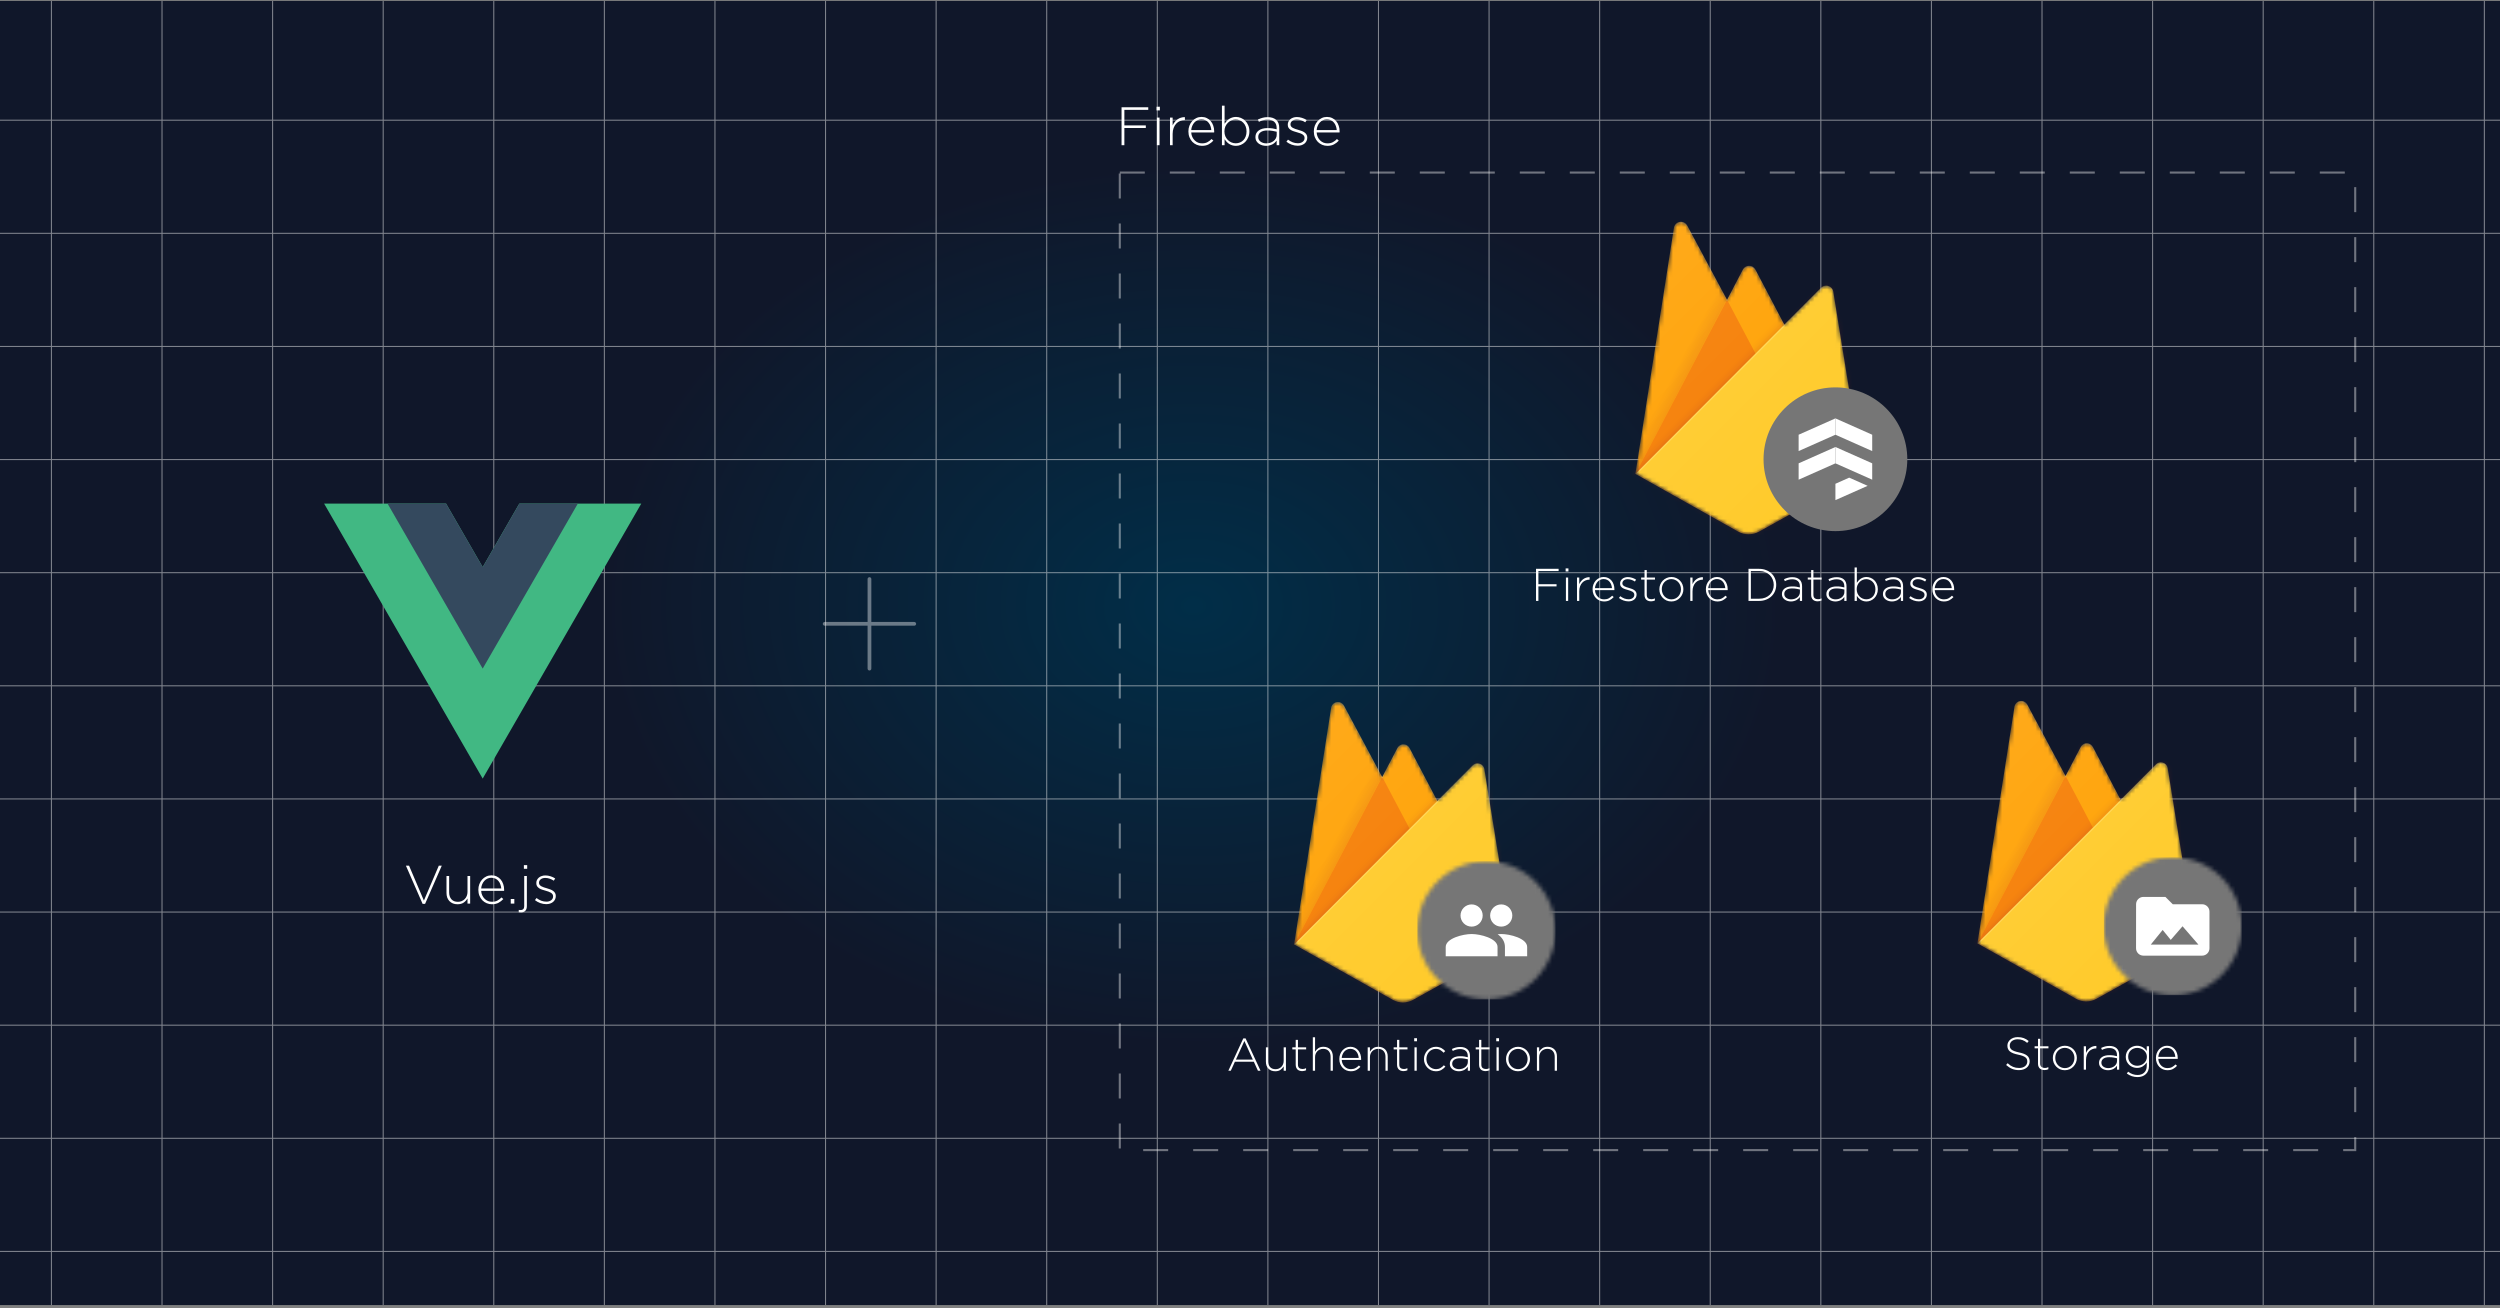<svg width="600" height="314" viewBox="0 0 600 314" fill="none" xmlns="http://www.w3.org/2000/svg">
<rect x="0" y="0" width="600" height="314" fill="#808080" stroke="none"/>
<g clip-path="url(#clip0_303_5657)">
<rect width="600" height="313" transform="translate(0 0.22)" fill="url(#paint0_radial_303_5657)"/>
<g style="mix-blend-mode:soft-light" opacity="0.5">
<path d="M12.342 -51.504V494.496" stroke="#F1F1F1" stroke-width="0.25"/>
<path d="M38.883 -51.504V494.496" stroke="#F1F1F1" stroke-width="0.25"/>
<path d="M65.424 -51.504V494.496" stroke="#F1F1F1" stroke-width="0.25"/>
<path d="M91.965 -51.504V494.496" stroke="#F1F1F1" stroke-width="0.25"/>
<path d="M118.507 -51.504V494.496" stroke="#F1F1F1" stroke-width="0.25"/>
<path d="M145.048 -51.504V494.496" stroke="#F1F1F1" stroke-width="0.25"/>
<path d="M171.589 -51.504V494.496" stroke="#F1F1F1" stroke-width="0.25"/>
<path d="M198.13 -51.504V494.496" stroke="#F1F1F1" stroke-width="0.25"/>
<path d="M224.671 -51.504V494.496" stroke="#F1F1F1" stroke-width="0.25"/>
<path d="M251.212 -51.504V494.496" stroke="#F1F1F1" stroke-width="0.25"/>
<path d="M277.753 -51.504V494.496" stroke="#F1F1F1" stroke-width="0.25"/>
<path d="M304.294 -51.504V494.496" stroke="#F1F1F1" stroke-width="0.25"/>
<path d="M330.835 -51.504V494.496" stroke="#F1F1F1" stroke-width="0.25"/>
<path d="M357.376 -51.504V494.496" stroke="#F1F1F1" stroke-width="0.25"/>
<path d="M383.917 -51.504V494.496" stroke="#F1F1F1" stroke-width="0.25"/>
<path d="M410.458 -51.504V494.496" stroke="#F1F1F1" stroke-width="0.25"/>
<path d="M437 -51.504V494.496" stroke="#F1F1F1" stroke-width="0.25"/>
<path d="M463.541 -51.504V494.496" stroke="#F1F1F1" stroke-width="0.25"/>
<path d="M490.082 -51.504V494.496" stroke="#F1F1F1" stroke-width="0.25"/>
<path d="M516.623 -51.504V494.496" stroke="#F1F1F1" stroke-width="0.25"/>
<path d="M543.164 -51.504V494.496" stroke="#F1F1F1" stroke-width="0.25"/>
<path d="M569.705 -51.504V494.496" stroke="#F1F1F1" stroke-width="0.25"/>
<path d="M596.246 -51.504V494.496" stroke="#F1F1F1" stroke-width="0.25"/>
<path d="M-93.869 28.848H785.131" stroke="#F1F1F1" stroke-width="0.25"/>
<path d="M-93.869 55.997H785.131" stroke="#F1F1F1" stroke-width="0.25"/>
<path d="M-93.869 83.147H785.131" stroke="#F1F1F1" stroke-width="0.25"/>
<path d="M-93.869 110.296H785.131" stroke="#F1F1F1" stroke-width="0.25"/>
<path d="M-93.869 137.445H785.131" stroke="#F1F1F1" stroke-width="0.25"/>
<path d="M-93.869 164.595H785.131" stroke="#F1F1F1" stroke-width="0.25"/>
<path d="M-93.869 191.744H785.131" stroke="#F1F1F1" stroke-width="0.25"/>
<path d="M-93.869 218.894H785.131" stroke="#F1F1F1" stroke-width="0.25"/>
<path d="M-93.869 246.043H785.131" stroke="#F1F1F1" stroke-width="0.25"/>
<path d="M-93.869 273.192H785.131" stroke="#F1F1F1" stroke-width="0.25"/>
<path d="M-93.869 300.342H785.131" stroke="#F1F1F1" stroke-width="0.25"/>
</g>
<rect opacity="0.4" x="268.75" y="41.414" width="296.5" height="234.611" stroke="white" stroke-width="0.5" stroke-dasharray="6 6"/>
<mask id="mask0_303_5657" style="mask-type:luminance" maskUnits="userSpaceOnUse" x="392" y="53" width="56" height="76">
<path d="M440.014 70.009C439.844 69.072 438.992 68.475 438.054 68.603C437.713 68.645 437.372 68.816 437.117 69.072L428.253 77.935L421.307 64.683C420.881 63.83 419.858 63.532 419.006 63.958C418.708 64.129 418.452 64.384 418.281 64.683L414.489 71.927L404.943 54.114C404.517 53.305 403.452 52.964 402.642 53.432C402.173 53.688 401.832 54.157 401.747 54.668L392.5 113.731L417.173 127.581C418.708 128.433 420.625 128.433 422.159 127.581L447.046 113.731L440.014 70.009Z" fill="white"/>
</mask>
<g mask="url(#mask0_303_5657)">
<path d="M392.5 113.731L401.747 54.668C401.875 53.731 402.769 53.092 403.707 53.262C404.218 53.347 404.687 53.688 404.943 54.157L414.488 71.97L418.281 64.725C418.707 63.873 419.73 63.575 420.582 64.001C420.88 64.171 421.136 64.427 421.306 64.725L447.045 113.731H392.5Z" fill="#FFA000"/>
<path opacity="0.12" d="M424.034 53.645L378.864 49.81V131.629L392.5 113.731L424.034 53.645Z" fill="url(#paint1_linear_303_5657)"/>
<path d="M424.417 90.72L414.488 71.927L392.5 113.731L424.417 90.72Z" fill="#F57C00"/>
<path opacity="0.2" d="M378.864 49.81H460.682V131.629H378.864V49.81Z" fill="url(#paint2_linear_303_5657)"/>
<path d="M447.045 113.731L439.971 69.967C439.801 69.029 438.949 68.433 438.011 68.56C437.67 68.603 437.329 68.773 437.074 69.029L392.5 113.731L417.173 127.581C418.707 128.433 420.625 128.433 422.159 127.581L447.045 113.731Z" fill="#FFCA28"/>
<path d="M440.015 70.009C439.844 69.072 438.992 68.475 438.054 68.603C437.713 68.645 437.373 68.816 437.117 69.072L428.253 77.935L421.307 64.683C420.881 63.83 419.858 63.532 419.006 63.958C418.708 64.129 418.452 64.384 418.282 64.683L414.489 71.927L404.943 54.114C404.517 53.305 403.452 52.964 402.642 53.432C402.173 53.688 401.833 54.157 401.747 54.668L392.5 113.731H392.458L392.5 113.774L392.756 113.901L428.253 78.362L437.117 69.498C437.799 68.816 438.864 68.816 439.546 69.498C439.802 69.754 439.972 70.052 440.015 70.435L447.003 113.774L447.088 113.731L440.015 70.009ZM392.585 113.646L401.747 55.094C401.875 54.157 402.77 53.518 403.708 53.688C404.219 53.773 404.688 54.114 404.943 54.583L414.489 72.396L418.282 65.151C418.708 64.299 419.73 64.001 420.583 64.427C420.881 64.597 421.137 64.853 421.307 65.151L428.125 78.106L392.585 113.646Z" fill="white" fill-opacity="0.2"/>
<path opacity="0.2" d="M422.159 127.155C420.625 128.007 418.707 128.007 417.173 127.155L392.542 113.348L392.5 113.731L417.173 127.581C418.707 128.433 420.625 128.433 422.159 127.581L447.045 113.731L447.003 113.348L422.159 127.155Z" fill="#A52714"/>
<path d="M440.014 70.009C439.844 69.072 438.991 68.475 438.054 68.603C437.713 68.645 437.372 68.816 437.116 69.072L428.253 77.935L421.306 64.683C420.88 63.83 419.858 63.532 419.005 63.958C418.707 64.129 418.451 64.384 418.281 64.683L414.488 71.927L404.943 54.114C404.517 53.305 403.451 52.964 402.642 53.432C402.173 53.688 401.832 54.157 401.747 54.668L392.5 113.731L417.173 127.581C418.707 128.433 420.625 128.433 422.159 127.581L447.045 113.731L440.014 70.009Z" fill="url(#paint3_linear_303_5657)"/>
</g>
<rect x="428.572" y="99.767" width="24.199" height="20.681" fill="white"/>
<circle cx="440.5" cy="110.22" r="17.25" fill="#767676"/>
<path d="M449.33 111.201L440.5 107.276V111.201L449.33 115.125V111.201ZM449.33 104.333L440.5 100.409V104.333L449.33 108.257V104.333Z" fill="white"/>
<path d="M431.671 104.333L440.5 100.409V104.333L431.671 108.258V104.333Z" fill="white"/>
<path d="M431.671 111.201L440.5 107.276V111.201L431.671 115.125V111.201Z" fill="white"/>
<path d="M440.5 116.106L443.806 114.634L448.231 116.596L440.5 120.03V116.106Z" fill="white"/>
<path d="M374.067 137.048H369.216V140.205H373.572V140.733H369.216V144.22H368.644V136.52H374.067V137.048ZM376.424 137.147H375.753V136.41H376.424V137.147ZM376.358 144.22H375.819V138.61H376.358V144.22ZM381.506 139.116H381.451C381.128 139.116 380.82 139.178 380.527 139.303C380.234 139.42 379.973 139.6 379.746 139.842C379.526 140.076 379.35 140.37 379.218 140.722C379.086 141.066 379.02 141.466 379.02 141.921V144.22H378.481V138.61H379.02V140.205C379.13 139.955 379.269 139.724 379.438 139.512C379.607 139.299 379.797 139.119 380.01 138.973C380.223 138.819 380.454 138.705 380.703 138.632C380.96 138.551 381.227 138.514 381.506 138.522V139.116ZM382.793 141.635C382.815 141.987 382.892 142.298 383.024 142.57C383.156 142.841 383.321 143.072 383.519 143.263C383.717 143.453 383.941 143.6 384.19 143.703C384.447 143.798 384.714 143.846 384.993 143.846C385.433 143.846 385.803 143.761 386.104 143.593C386.412 143.424 386.683 143.215 386.918 142.966L387.292 143.296C387.006 143.604 386.68 143.857 386.313 144.055C385.954 144.253 385.506 144.352 384.971 144.352C384.604 144.352 384.252 144.282 383.915 144.143C383.585 144.003 383.292 143.805 383.035 143.549C382.786 143.292 382.588 142.984 382.441 142.625C382.294 142.265 382.221 141.866 382.221 141.426V141.404C382.221 141 382.287 140.623 382.419 140.271C382.558 139.911 382.745 139.6 382.98 139.336C383.222 139.072 383.504 138.863 383.827 138.709C384.15 138.555 384.502 138.478 384.883 138.478C385.279 138.478 385.635 138.555 385.95 138.709C386.265 138.855 386.533 139.061 386.753 139.325C386.98 139.589 387.153 139.9 387.27 140.26C387.395 140.612 387.457 140.997 387.457 141.415V141.437C387.457 141.473 387.457 141.506 387.457 141.536C387.457 141.558 387.453 141.591 387.446 141.635H382.793ZM382.793 141.151H386.874C386.852 140.865 386.793 140.593 386.698 140.337C386.61 140.073 386.482 139.842 386.313 139.644C386.152 139.438 385.95 139.277 385.708 139.16C385.466 139.035 385.184 138.973 384.861 138.973C384.582 138.973 384.322 139.028 384.08 139.138C383.838 139.248 383.625 139.402 383.442 139.6C383.266 139.79 383.119 140.021 383.002 140.293C382.885 140.557 382.815 140.843 382.793 141.151ZM392.781 142.691C392.781 142.94 392.73 143.167 392.627 143.373C392.532 143.571 392.396 143.743 392.22 143.89C392.044 144.029 391.839 144.139 391.604 144.22C391.369 144.293 391.116 144.33 390.845 144.33C390.434 144.33 390.024 144.256 389.613 144.11C389.202 143.956 388.847 143.758 388.546 143.516L388.865 143.087C389.173 143.321 389.496 143.505 389.833 143.637C390.17 143.761 390.519 143.824 390.878 143.824C391.259 143.824 391.578 143.728 391.835 143.538C392.099 143.347 392.231 143.087 392.231 142.757V142.735C392.231 142.573 392.191 142.434 392.11 142.317C392.029 142.199 391.919 142.097 391.78 142.009C391.641 141.921 391.483 141.847 391.307 141.789C391.131 141.73 390.944 141.671 390.746 141.613C390.519 141.547 390.288 141.477 390.053 141.404C389.826 141.33 389.62 141.239 389.437 141.129C389.254 141.011 389.103 140.868 388.986 140.7C388.876 140.531 388.821 140.322 388.821 140.073V140.051C388.821 139.823 388.865 139.618 388.953 139.435C389.048 139.244 389.177 139.079 389.338 138.94C389.499 138.8 389.694 138.694 389.921 138.621C390.148 138.54 390.398 138.5 390.669 138.5C391.006 138.5 391.351 138.555 391.703 138.665C392.062 138.775 392.381 138.925 392.66 139.116L392.374 139.567C392.117 139.398 391.839 139.262 391.538 139.16C391.245 139.057 390.948 139.006 390.647 139.006C390.258 139.006 389.947 139.101 389.712 139.292C389.485 139.475 389.371 139.706 389.371 139.985V140.007C389.371 140.161 389.415 140.296 389.503 140.414C389.591 140.524 389.705 140.619 389.844 140.7C389.991 140.78 390.159 140.854 390.35 140.92C390.541 140.978 390.735 141.037 390.933 141.096C391.16 141.162 391.384 141.235 391.604 141.316C391.824 141.389 392.022 141.488 392.198 141.613C392.374 141.73 392.513 141.873 392.616 142.042C392.726 142.21 392.781 142.419 392.781 142.669V142.691ZM397.173 144.121C397.027 144.187 396.88 144.234 396.733 144.264C396.594 144.3 396.436 144.319 396.26 144.319C396.04 144.319 395.835 144.289 395.644 144.231C395.454 144.172 395.285 144.08 395.138 143.956C394.999 143.824 394.889 143.662 394.808 143.472C394.728 143.274 394.687 143.043 394.687 142.779V139.105H393.873V138.61H394.687V136.817H395.226V138.61H397.195V139.105H395.226V142.724C395.226 143.127 395.329 143.409 395.534 143.571C395.747 143.732 396.018 143.813 396.348 143.813C396.488 143.813 396.62 143.798 396.744 143.769C396.869 143.739 397.012 143.688 397.173 143.615V144.121ZM404.012 141.415C404.012 141.811 403.939 142.185 403.792 142.537C403.653 142.889 403.451 143.2 403.187 143.472C402.931 143.743 402.626 143.959 402.274 144.121C401.922 144.275 401.537 144.352 401.119 144.352C400.701 144.352 400.316 144.275 399.964 144.121C399.62 143.959 399.319 143.747 399.062 143.483C398.806 143.219 398.604 142.911 398.457 142.559C398.318 142.207 398.248 141.833 398.248 141.437V141.415C398.248 141.019 398.318 140.645 398.457 140.293C398.604 139.941 398.806 139.629 399.062 139.358C399.326 139.086 399.634 138.874 399.986 138.72C400.338 138.558 400.723 138.478 401.141 138.478C401.559 138.478 401.941 138.558 402.285 138.72C402.637 138.874 402.942 139.083 403.198 139.347C403.455 139.611 403.653 139.919 403.792 140.271C403.939 140.623 404.012 140.997 404.012 141.393V141.415ZM403.429 141.437V141.415C403.429 141.077 403.371 140.762 403.253 140.469C403.136 140.168 402.971 139.908 402.758 139.688C402.553 139.468 402.307 139.295 402.021 139.171C401.743 139.046 401.442 138.984 401.119 138.984C400.789 138.984 400.481 139.05 400.195 139.182C399.917 139.306 399.675 139.479 399.469 139.699C399.271 139.911 399.114 140.164 398.996 140.458C398.886 140.751 398.831 141.063 398.831 141.393V141.415C398.831 141.752 398.89 142.071 399.007 142.372C399.125 142.665 399.286 142.922 399.491 143.142C399.704 143.362 399.95 143.534 400.228 143.659C400.514 143.783 400.819 143.846 401.141 143.846C401.471 143.846 401.776 143.783 402.054 143.659C402.34 143.527 402.582 143.354 402.78 143.142C402.986 142.922 403.143 142.665 403.253 142.372C403.371 142.078 403.429 141.767 403.429 141.437ZM408.694 139.116H408.639C408.317 139.116 408.009 139.178 407.715 139.303C407.422 139.42 407.162 139.6 406.934 139.842C406.714 140.076 406.538 140.37 406.406 140.722C406.274 141.066 406.208 141.466 406.208 141.921V144.22H405.669V138.61H406.208V140.205C406.318 139.955 406.458 139.724 406.626 139.512C406.795 139.299 406.986 139.119 407.198 138.973C407.411 138.819 407.642 138.705 407.891 138.632C408.148 138.551 408.416 138.514 408.694 138.522V139.116ZM409.981 141.635C410.003 141.987 410.08 142.298 410.212 142.57C410.344 142.841 410.509 143.072 410.707 143.263C410.905 143.453 411.129 143.6 411.378 143.703C411.635 143.798 411.903 143.846 412.181 143.846C412.621 143.846 412.992 143.761 413.292 143.593C413.6 143.424 413.872 143.215 414.106 142.966L414.48 143.296C414.194 143.604 413.868 143.857 413.501 144.055C413.142 144.253 412.695 144.352 412.159 144.352C411.793 144.352 411.441 144.282 411.103 144.143C410.773 144.003 410.48 143.805 410.223 143.549C409.974 143.292 409.776 142.984 409.629 142.625C409.483 142.265 409.409 141.866 409.409 141.426V141.404C409.409 141 409.475 140.623 409.607 140.271C409.747 139.911 409.934 139.6 410.168 139.336C410.41 139.072 410.693 138.863 411.015 138.709C411.338 138.555 411.69 138.478 412.071 138.478C412.467 138.478 412.823 138.555 413.138 138.709C413.454 138.855 413.721 139.061 413.941 139.325C414.169 139.589 414.341 139.9 414.458 140.26C414.583 140.612 414.645 140.997 414.645 141.415V141.437C414.645 141.473 414.645 141.506 414.645 141.536C414.645 141.558 414.642 141.591 414.634 141.635H409.981ZM409.981 141.151H414.062C414.04 140.865 413.982 140.593 413.886 140.337C413.798 140.073 413.67 139.842 413.501 139.644C413.34 139.438 413.138 139.277 412.896 139.16C412.654 139.035 412.372 138.973 412.049 138.973C411.771 138.973 411.51 139.028 411.268 139.138C411.026 139.248 410.814 139.402 410.63 139.6C410.454 139.79 410.308 140.021 410.19 140.293C410.073 140.557 410.003 140.843 409.981 141.151ZM426.292 140.37C426.292 140.912 426.193 141.418 425.995 141.888C425.797 142.357 425.515 142.764 425.148 143.109C424.789 143.453 424.356 143.725 423.85 143.923C423.351 144.121 422.801 144.22 422.2 144.22H419.637V136.52H422.2C422.801 136.52 423.351 136.619 423.85 136.817C424.356 137.007 424.789 137.275 425.148 137.62C425.515 137.964 425.797 138.371 425.995 138.841C426.193 139.303 426.292 139.805 426.292 140.348V140.37ZM425.698 140.392V140.37C425.698 139.915 425.614 139.486 425.445 139.083C425.284 138.679 425.053 138.327 424.752 138.027C424.451 137.726 424.085 137.488 423.652 137.312C423.219 137.136 422.735 137.048 422.2 137.048H420.209V143.692H422.2C422.735 143.692 423.219 143.607 423.652 143.439C424.085 143.263 424.451 143.028 424.752 142.735C425.053 142.434 425.284 142.086 425.445 141.69C425.614 141.286 425.698 140.854 425.698 140.392ZM432.499 144.22H431.971V143.285C431.875 143.417 431.758 143.549 431.619 143.681C431.487 143.805 431.333 143.919 431.157 144.022C430.981 144.117 430.779 144.194 430.552 144.253C430.332 144.319 430.09 144.352 429.826 144.352C429.562 144.352 429.301 144.315 429.045 144.242C428.788 144.168 428.557 144.058 428.352 143.912C428.146 143.765 427.978 143.582 427.846 143.362C427.721 143.142 427.659 142.885 427.659 142.592V142.57C427.659 142.276 427.717 142.016 427.835 141.789C427.959 141.561 428.128 141.371 428.341 141.217C428.553 141.063 428.81 140.945 429.111 140.865C429.411 140.784 429.745 140.744 430.112 140.744C430.508 140.744 430.849 140.766 431.135 140.81C431.421 140.854 431.699 140.912 431.971 140.986V140.744C431.971 140.172 431.806 139.743 431.476 139.457C431.153 139.171 430.702 139.028 430.123 139.028C429.778 139.028 429.463 139.072 429.177 139.16C428.891 139.24 428.619 139.347 428.363 139.479L428.165 139.006C428.473 138.859 428.784 138.742 429.1 138.654C429.415 138.566 429.767 138.522 430.156 138.522C430.882 138.522 431.454 138.705 431.872 139.072C432.29 139.438 432.499 139.988 432.499 140.722V144.22ZM431.982 142.119V141.481C431.747 141.422 431.472 141.367 431.157 141.316C430.841 141.257 430.482 141.228 430.079 141.228C429.485 141.228 429.026 141.349 428.704 141.591C428.388 141.825 428.231 142.141 428.231 142.537V142.559C428.231 142.764 428.275 142.947 428.363 143.109C428.451 143.263 428.568 143.395 428.715 143.505C428.869 143.615 429.045 143.699 429.243 143.758C429.441 143.816 429.646 143.846 429.859 143.846C430.145 143.846 430.416 143.805 430.673 143.725C430.929 143.637 431.153 143.519 431.344 143.373C431.542 143.219 431.696 143.035 431.806 142.823C431.923 142.61 431.982 142.375 431.982 142.119ZM437.166 144.121C437.02 144.187 436.873 144.234 436.726 144.264C436.587 144.3 436.429 144.319 436.253 144.319C436.033 144.319 435.828 144.289 435.637 144.231C435.447 144.172 435.278 144.08 435.131 143.956C434.992 143.824 434.882 143.662 434.801 143.472C434.721 143.274 434.68 143.043 434.68 142.779V139.105H433.866V138.61H434.68V136.817H435.219V138.61H437.188V139.105H435.219V142.724C435.219 143.127 435.322 143.409 435.527 143.571C435.74 143.732 436.011 143.813 436.341 143.813C436.481 143.813 436.613 143.798 436.737 143.769C436.862 143.739 437.005 143.688 437.166 143.615V144.121ZM443.166 144.22H442.638V143.285C442.542 143.417 442.425 143.549 442.286 143.681C442.154 143.805 442 143.919 441.824 144.022C441.648 144.117 441.446 144.194 441.219 144.253C440.999 144.319 440.757 144.352 440.493 144.352C440.229 144.352 439.968 144.315 439.712 144.242C439.455 144.168 439.224 144.058 439.019 143.912C438.813 143.765 438.645 143.582 438.513 143.362C438.388 143.142 438.326 142.885 438.326 142.592V142.57C438.326 142.276 438.384 142.016 438.502 141.789C438.626 141.561 438.795 141.371 439.008 141.217C439.22 141.063 439.477 140.945 439.778 140.865C440.078 140.784 440.412 140.744 440.779 140.744C441.175 140.744 441.516 140.766 441.802 140.81C442.088 140.854 442.366 140.912 442.638 140.986V140.744C442.638 140.172 442.473 139.743 442.143 139.457C441.82 139.171 441.369 139.028 440.79 139.028C440.445 139.028 440.13 139.072 439.844 139.16C439.558 139.24 439.286 139.347 439.03 139.479L438.832 139.006C439.14 138.859 439.451 138.742 439.767 138.654C440.082 138.566 440.434 138.522 440.823 138.522C441.549 138.522 442.121 138.705 442.539 139.072C442.957 139.438 443.166 139.988 443.166 140.722V144.22ZM442.649 142.119V141.481C442.414 141.422 442.139 141.367 441.824 141.316C441.508 141.257 441.149 141.228 440.746 141.228C440.152 141.228 439.693 141.349 439.371 141.591C439.055 141.825 438.898 142.141 438.898 142.537V142.559C438.898 142.764 438.942 142.947 439.03 143.109C439.118 143.263 439.235 143.395 439.382 143.505C439.536 143.615 439.712 143.699 439.91 143.758C440.108 143.816 440.313 143.846 440.526 143.846C440.812 143.846 441.083 143.805 441.34 143.725C441.596 143.637 441.82 143.519 442.011 143.373C442.209 143.219 442.363 143.035 442.473 142.823C442.59 142.61 442.649 142.375 442.649 142.119ZM450.681 141.415C450.681 141.869 450.6 142.28 450.439 142.647C450.285 143.006 450.08 143.314 449.823 143.571C449.566 143.82 449.273 144.014 448.943 144.154C448.62 144.286 448.29 144.352 447.953 144.352C447.674 144.352 447.418 144.315 447.183 144.242C446.948 144.168 446.736 144.069 446.545 143.945C446.362 143.82 446.193 143.677 446.039 143.516C445.892 143.354 445.76 143.186 445.643 143.01V144.22H445.104V136.19H445.643V139.864C445.76 139.68 445.896 139.504 446.05 139.336C446.204 139.167 446.373 139.02 446.556 138.896C446.747 138.771 446.956 138.672 447.183 138.599C447.418 138.518 447.674 138.478 447.953 138.478C448.29 138.478 448.62 138.544 448.943 138.676C449.273 138.808 449.566 138.998 449.823 139.248C450.08 139.497 450.285 139.805 450.439 140.172C450.6 140.531 450.681 140.938 450.681 141.393V141.415ZM450.098 141.437V141.415C450.098 141.048 450.039 140.714 449.922 140.414C449.805 140.113 449.643 139.86 449.438 139.655C449.24 139.442 449.005 139.281 448.734 139.171C448.47 139.053 448.191 138.995 447.898 138.995C447.605 138.995 447.319 139.053 447.04 139.171C446.769 139.288 446.527 139.453 446.314 139.666C446.101 139.878 445.929 140.131 445.797 140.425C445.672 140.718 445.61 141.044 445.61 141.404V141.426C445.61 141.785 445.672 142.115 445.797 142.416C445.929 142.709 446.101 142.962 446.314 143.175C446.527 143.38 446.769 143.541 447.04 143.659C447.319 143.776 447.605 143.835 447.898 143.835C448.206 143.835 448.492 143.78 448.756 143.67C449.027 143.56 449.262 143.402 449.46 143.197C449.658 142.991 449.812 142.742 449.922 142.449C450.039 142.148 450.098 141.811 450.098 141.437ZM456.744 144.22H456.216V143.285C456.12 143.417 456.003 143.549 455.864 143.681C455.732 143.805 455.578 143.919 455.402 144.022C455.226 144.117 455.024 144.194 454.797 144.253C454.577 144.319 454.335 144.352 454.071 144.352C453.807 144.352 453.546 144.315 453.29 144.242C453.033 144.168 452.802 144.058 452.597 143.912C452.391 143.765 452.223 143.582 452.091 143.362C451.966 143.142 451.904 142.885 451.904 142.592V142.57C451.904 142.276 451.962 142.016 452.08 141.789C452.204 141.561 452.373 141.371 452.586 141.217C452.798 141.063 453.055 140.945 453.356 140.865C453.656 140.784 453.99 140.744 454.357 140.744C454.753 140.744 455.094 140.766 455.38 140.81C455.666 140.854 455.944 140.912 456.216 140.986V140.744C456.216 140.172 456.051 139.743 455.721 139.457C455.398 139.171 454.947 139.028 454.368 139.028C454.023 139.028 453.708 139.072 453.422 139.16C453.136 139.24 452.864 139.347 452.608 139.479L452.41 139.006C452.718 138.859 453.029 138.742 453.345 138.654C453.66 138.566 454.012 138.522 454.401 138.522C455.127 138.522 455.699 138.705 456.117 139.072C456.535 139.438 456.744 139.988 456.744 140.722V144.22ZM456.227 142.119V141.481C455.992 141.422 455.717 141.367 455.402 141.316C455.086 141.257 454.727 141.228 454.324 141.228C453.73 141.228 453.271 141.349 452.949 141.591C452.633 141.825 452.476 142.141 452.476 142.537V142.559C452.476 142.764 452.52 142.947 452.608 143.109C452.696 143.263 452.813 143.395 452.96 143.505C453.114 143.615 453.29 143.699 453.488 143.758C453.686 143.816 453.891 143.846 454.104 143.846C454.39 143.846 454.661 143.805 454.918 143.725C455.174 143.637 455.398 143.519 455.589 143.373C455.787 143.219 455.941 143.035 456.051 142.823C456.168 142.61 456.227 142.375 456.227 142.119ZM462.433 142.691C462.433 142.94 462.382 143.167 462.279 143.373C462.184 143.571 462.048 143.743 461.872 143.89C461.696 144.029 461.491 144.139 461.256 144.22C461.022 144.293 460.769 144.33 460.497 144.33C460.087 144.33 459.676 144.256 459.265 144.11C458.855 143.956 458.499 143.758 458.198 143.516L458.517 143.087C458.825 143.321 459.148 143.505 459.485 143.637C459.823 143.761 460.171 143.824 460.53 143.824C460.912 143.824 461.231 143.728 461.487 143.538C461.751 143.347 461.883 143.087 461.883 142.757V142.735C461.883 142.573 461.843 142.434 461.762 142.317C461.682 142.199 461.572 142.097 461.432 142.009C461.293 141.921 461.135 141.847 460.959 141.789C460.783 141.73 460.596 141.671 460.398 141.613C460.171 141.547 459.94 141.477 459.705 141.404C459.478 141.33 459.273 141.239 459.089 141.129C458.906 141.011 458.756 140.868 458.638 140.7C458.528 140.531 458.473 140.322 458.473 140.073V140.051C458.473 139.823 458.517 139.618 458.605 139.435C458.701 139.244 458.829 139.079 458.99 138.94C459.152 138.8 459.346 138.694 459.573 138.621C459.801 138.54 460.05 138.5 460.321 138.5C460.659 138.5 461.003 138.555 461.355 138.665C461.715 138.775 462.034 138.925 462.312 139.116L462.026 139.567C461.77 139.398 461.491 139.262 461.19 139.16C460.897 139.057 460.6 139.006 460.299 139.006C459.911 139.006 459.599 139.101 459.364 139.292C459.137 139.475 459.023 139.706 459.023 139.985V140.007C459.023 140.161 459.067 140.296 459.155 140.414C459.243 140.524 459.357 140.619 459.496 140.7C459.643 140.78 459.812 140.854 460.002 140.92C460.193 140.978 460.387 141.037 460.585 141.096C460.813 141.162 461.036 141.235 461.256 141.316C461.476 141.389 461.674 141.488 461.85 141.613C462.026 141.73 462.166 141.873 462.268 142.042C462.378 142.21 462.433 142.419 462.433 142.669V142.691ZM464.337 141.635C464.359 141.987 464.436 142.298 464.568 142.57C464.7 142.841 464.865 143.072 465.063 143.263C465.261 143.453 465.485 143.6 465.734 143.703C465.991 143.798 466.258 143.846 466.537 143.846C466.977 143.846 467.347 143.761 467.648 143.593C467.956 143.424 468.227 143.215 468.462 142.966L468.836 143.296C468.55 143.604 468.224 143.857 467.857 144.055C467.498 144.253 467.05 144.352 466.515 144.352C466.148 144.352 465.796 144.282 465.459 144.143C465.129 144.003 464.836 143.805 464.579 143.549C464.33 143.292 464.132 142.984 463.985 142.625C463.838 142.265 463.765 141.866 463.765 141.426V141.404C463.765 141 463.831 140.623 463.963 140.271C464.102 139.911 464.289 139.6 464.524 139.336C464.766 139.072 465.048 138.863 465.371 138.709C465.694 138.555 466.046 138.478 466.427 138.478C466.823 138.478 467.179 138.555 467.494 138.709C467.809 138.855 468.077 139.061 468.297 139.325C468.524 139.589 468.697 139.9 468.814 140.26C468.939 140.612 469.001 140.997 469.001 141.415V141.437C469.001 141.473 469.001 141.506 469.001 141.536C469.001 141.558 468.997 141.591 468.99 141.635H464.337ZM464.337 141.151H468.418C468.396 140.865 468.337 140.593 468.242 140.337C468.154 140.073 468.026 139.842 467.857 139.644C467.696 139.438 467.494 139.277 467.252 139.16C467.01 139.035 466.728 138.973 466.405 138.973C466.126 138.973 465.866 139.028 465.624 139.138C465.382 139.248 465.169 139.402 464.986 139.6C464.81 139.79 464.663 140.021 464.546 140.293C464.429 140.557 464.359 140.843 464.337 141.151Z" fill="white"/>
<mask id="mask1_303_5657" style="mask-type:luminance" maskUnits="userSpaceOnUse" x="310" y="168" width="54" height="73">
<path d="M356.277 184.613C356.113 183.712 355.293 183.138 354.392 183.261C354.064 183.302 353.736 183.466 353.491 183.712L344.968 192.235L338.289 179.492C337.879 178.672 336.896 178.385 336.076 178.795C335.789 178.959 335.544 179.205 335.38 179.492L331.733 186.457L322.555 169.33C322.145 168.551 321.12 168.223 320.342 168.674C319.891 168.92 319.563 169.371 319.481 169.862L310.59 226.654L334.314 239.97C335.789 240.79 337.633 240.79 339.108 239.97L363.038 226.654L356.277 184.613Z" fill="white"/>
</mask>
<g mask="url(#mask1_303_5657)">
<path d="M310.589 226.654L319.481 169.863C319.604 168.961 320.464 168.346 321.366 168.51C321.857 168.592 322.308 168.92 322.554 169.371L331.732 186.498L335.379 179.533C335.789 178.713 336.772 178.426 337.592 178.836C337.879 179 338.124 179.246 338.288 179.533L363.037 226.654H310.589Z" fill="#FFA000"/>
<path opacity="0.12" d="M340.911 168.879L297.478 165.191V243.863L310.59 226.654L340.911 168.879Z" fill="url(#paint4_linear_303_5657)"/>
<path d="M341.28 204.527L331.732 186.457L310.589 226.654L341.28 204.527Z" fill="#F57C00"/>
<path opacity="0.2" d="M297.478 165.191H376.15V243.863H297.478V165.191Z" fill="url(#paint5_linear_303_5657)"/>
<path d="M363.037 226.654L356.235 184.573C356.071 183.671 355.252 183.097 354.351 183.22C354.023 183.261 353.695 183.425 353.449 183.671L310.589 226.654L334.314 239.971C335.789 240.79 337.633 240.79 339.108 239.971L363.037 226.654Z" fill="#FFCA28"/>
<path d="M356.277 184.613C356.113 183.712 355.293 183.138 354.392 183.261C354.064 183.302 353.736 183.466 353.49 183.712L344.968 192.235L338.289 179.492C337.879 178.672 336.896 178.385 336.076 178.795C335.789 178.959 335.543 179.205 335.38 179.492L331.733 186.457L322.554 169.33C322.145 168.551 321.12 168.223 320.342 168.674C319.891 168.92 319.563 169.371 319.481 169.862L310.59 226.654H310.549L310.59 226.695L310.836 226.818L344.968 192.645L353.49 184.122C354.146 183.466 355.17 183.466 355.826 184.122C356.072 184.368 356.236 184.654 356.277 185.023L362.997 226.695L363.079 226.654L356.277 184.613ZM310.672 226.572L319.481 170.272C319.604 169.371 320.465 168.756 321.366 168.92C321.858 169.002 322.309 169.33 322.554 169.781L331.733 186.908L335.38 179.942C335.789 179.123 336.773 178.836 337.592 179.246C337.879 179.41 338.125 179.655 338.289 179.942L344.845 192.399L310.672 226.572Z" fill="white" fill-opacity="0.2"/>
<path opacity="0.2" d="M339.108 239.561C337.633 240.38 335.789 240.38 334.314 239.561L310.63 226.285L310.589 226.654L334.314 239.971C335.789 240.79 337.633 240.79 339.108 239.971L363.037 226.654L362.996 226.285L339.108 239.561Z" fill="#A52714"/>
<path d="M356.276 184.613C356.112 183.712 355.293 183.138 354.391 183.261C354.064 183.302 353.736 183.466 353.49 183.712L344.967 192.235L338.288 179.492C337.879 178.672 336.895 178.385 336.076 178.795C335.789 178.959 335.543 179.205 335.379 179.492L331.732 186.457L322.554 169.33C322.144 168.551 321.12 168.223 320.341 168.674C319.891 168.92 319.563 169.371 319.481 169.862L310.589 226.654L334.314 239.97C335.789 240.79 337.633 240.79 339.108 239.97L363.037 226.654L356.276 184.613Z" fill="url(#paint6_linear_303_5657)"/>
</g>
<rect x="345.274" y="213.227" width="23.268" height="19.885" fill="white"/>
<mask id="mask2_303_5657" style="mask-type:luminance" maskUnits="userSpaceOnUse" x="340" y="206" width="34" height="34">
<path d="M356.744 239.864C365.904 239.864 373.33 232.438 373.33 223.277C373.33 214.117 365.904 206.691 356.744 206.691C347.583 206.691 340.157 214.117 340.157 223.277C340.157 232.438 347.583 239.864 356.744 239.864Z" fill="white"/>
</mask>
<g mask="url(#mask2_303_5657)">
<path d="M340.157 206.691H373.33V239.864H340.157V206.691Z" fill="#767676"/>
<path fill-rule="evenodd" clip-rule="evenodd" d="M360.298 222.389C361.773 222.389 362.955 221.198 362.955 219.723C362.955 218.248 361.773 217.058 360.298 217.058C358.823 217.058 357.632 218.248 357.632 219.723C357.632 221.198 358.823 222.389 360.298 222.389ZM353.19 222.389C354.665 222.389 355.846 221.198 355.846 219.723C355.846 218.248 354.665 217.058 353.19 217.058C351.715 217.058 350.524 218.248 350.524 219.723C350.524 221.198 351.715 222.389 353.19 222.389ZM353.19 224.166C351.119 224.166 346.97 225.206 346.97 227.276V229.498H359.41V227.276C359.41 225.206 355.26 224.166 353.19 224.166ZM360.298 224.166C360.04 224.166 359.747 224.184 359.436 224.211C360.467 224.957 361.187 225.961 361.187 227.276V229.498H366.518V227.276C366.518 225.206 362.368 224.166 360.298 224.166Z" fill="white"/>
</g>
<path d="M302.526 256.97H301.899L300.92 254.814H296.377L295.398 256.97H294.804L298.39 249.215H298.94L302.526 256.97ZM300.678 254.297L298.654 249.842L296.619 254.297H300.678ZM308.623 256.97H308.084V255.925C307.894 256.255 307.637 256.533 307.314 256.761C306.992 256.988 306.574 257.102 306.06 257.102C305.708 257.102 305.393 257.047 305.114 256.937C304.836 256.819 304.597 256.658 304.399 256.453C304.209 256.247 304.062 256.005 303.959 255.727C303.864 255.441 303.816 255.129 303.816 254.792V251.36H304.355V254.693C304.355 255.272 304.509 255.738 304.817 256.09C305.125 256.434 305.565 256.607 306.137 256.607C306.409 256.607 306.662 256.559 306.896 256.464C307.138 256.361 307.347 256.222 307.523 256.046C307.699 255.87 307.835 255.661 307.93 255.419C308.033 255.169 308.084 254.898 308.084 254.605V251.36H308.623V256.97ZM313.455 256.871C313.309 256.937 313.162 256.984 313.015 257.014C312.876 257.05 312.718 257.069 312.542 257.069C312.322 257.069 312.117 257.039 311.926 256.981C311.736 256.922 311.567 256.83 311.42 256.706C311.281 256.574 311.171 256.412 311.09 256.222C311.01 256.024 310.969 255.793 310.969 255.529V251.855H310.155V251.36H310.969V249.567H311.508V251.36H313.477V251.855H311.508V255.474C311.508 255.877 311.611 256.159 311.816 256.321C312.029 256.482 312.3 256.563 312.63 256.563C312.77 256.563 312.902 256.548 313.026 256.519C313.151 256.489 313.294 256.438 313.455 256.365V256.871ZM319.884 256.97H319.345V253.637C319.345 253.057 319.191 252.595 318.883 252.251C318.575 251.899 318.135 251.723 317.563 251.723C317.284 251.723 317.027 251.774 316.793 251.877C316.558 251.972 316.353 252.108 316.177 252.284C316.001 252.46 315.861 252.672 315.759 252.922C315.663 253.164 315.616 253.431 315.616 253.725V256.97H315.077V248.94H315.616V252.405C315.806 252.075 316.063 251.796 316.386 251.569C316.708 251.341 317.126 251.228 317.64 251.228C317.992 251.228 318.307 251.286 318.586 251.404C318.864 251.514 319.099 251.671 319.29 251.877C319.488 252.082 319.634 252.328 319.73 252.614C319.832 252.892 319.884 253.2 319.884 253.538V256.97ZM322.01 254.385C322.032 254.737 322.109 255.048 322.241 255.32C322.373 255.591 322.538 255.822 322.736 256.013C322.934 256.203 323.157 256.35 323.407 256.453C323.663 256.548 323.931 256.596 324.21 256.596C324.65 256.596 325.02 256.511 325.321 256.343C325.629 256.174 325.9 255.965 326.135 255.716L326.509 256.046C326.223 256.354 325.896 256.607 325.53 256.805C325.17 257.003 324.723 257.102 324.188 257.102C323.821 257.102 323.469 257.032 323.132 256.893C322.802 256.753 322.508 256.555 322.252 256.299C322.002 256.042 321.804 255.734 321.658 255.375C321.511 255.015 321.438 254.616 321.438 254.176V254.154C321.438 253.75 321.504 253.373 321.636 253.021C321.775 252.661 321.962 252.35 322.197 252.086C322.439 251.822 322.721 251.613 323.044 251.459C323.366 251.305 323.718 251.228 324.1 251.228C324.496 251.228 324.851 251.305 325.167 251.459C325.482 251.605 325.75 251.811 325.97 252.075C326.197 252.339 326.369 252.65 326.487 253.01C326.611 253.362 326.674 253.747 326.674 254.165V254.187C326.674 254.223 326.674 254.256 326.674 254.286C326.674 254.308 326.67 254.341 326.663 254.385H322.01ZM322.01 253.901H326.091C326.069 253.615 326.01 253.343 325.915 253.087C325.827 252.823 325.698 252.592 325.53 252.394C325.368 252.188 325.167 252.027 324.925 251.91C324.683 251.785 324.4 251.723 324.078 251.723C323.799 251.723 323.539 251.778 323.297 251.888C323.055 251.998 322.842 252.152 322.659 252.35C322.483 252.54 322.336 252.771 322.219 253.043C322.101 253.307 322.032 253.593 322.01 253.901ZM333.054 256.97H332.515V253.637C332.515 253.057 332.361 252.595 332.053 252.251C331.745 251.899 331.305 251.723 330.733 251.723C330.454 251.723 330.197 251.774 329.963 251.877C329.728 251.972 329.523 252.108 329.347 252.284C329.171 252.46 329.031 252.672 328.929 252.922C328.833 253.164 328.786 253.431 328.786 253.725V256.97H328.247V251.36H328.786V252.405C328.976 252.075 329.233 251.796 329.556 251.569C329.878 251.341 330.296 251.228 330.81 251.228C331.162 251.228 331.477 251.286 331.756 251.404C332.034 251.514 332.269 251.671 332.46 251.877C332.658 252.082 332.804 252.328 332.9 252.614C333.002 252.892 333.054 253.2 333.054 253.538V256.97ZM337.776 256.871C337.629 256.937 337.482 256.984 337.336 257.014C337.196 257.05 337.039 257.069 336.863 257.069C336.643 257.069 336.437 257.039 336.247 256.981C336.056 256.922 335.887 256.83 335.741 256.706C335.601 256.574 335.491 256.412 335.411 256.222C335.33 256.024 335.29 255.793 335.29 255.529V251.855H334.476V251.36H335.29V249.567H335.829V251.36H337.798V251.855H335.829V255.474C335.829 255.877 335.931 256.159 336.137 256.321C336.349 256.482 336.621 256.563 336.951 256.563C337.09 256.563 337.222 256.548 337.347 256.519C337.471 256.489 337.614 256.438 337.776 256.365V256.871ZM340.079 249.897H339.408V249.16H340.079V249.897ZM340.013 256.97H339.474V251.36H340.013V256.97ZM346.899 255.991C346.613 256.313 346.287 256.581 345.92 256.794C345.561 256.999 345.125 257.102 344.611 257.102C344.208 257.102 343.83 257.025 343.478 256.871C343.134 256.709 342.833 256.497 342.576 256.233C342.32 255.969 342.118 255.661 341.971 255.309C341.825 254.957 341.751 254.583 341.751 254.187V254.165C341.751 253.769 341.825 253.395 341.971 253.043C342.118 252.691 342.32 252.379 342.576 252.108C342.833 251.836 343.134 251.624 343.478 251.47C343.83 251.308 344.208 251.228 344.611 251.228C344.875 251.228 345.114 251.257 345.326 251.316C345.546 251.367 345.748 251.44 345.931 251.536C346.115 251.631 346.28 251.741 346.426 251.866C346.58 251.99 346.723 252.122 346.855 252.262L346.47 252.658C346.228 252.408 345.961 252.192 345.667 252.009C345.374 251.825 345.018 251.734 344.6 251.734C344.278 251.734 343.977 251.796 343.698 251.921C343.427 252.045 343.189 252.218 342.983 252.438C342.785 252.65 342.628 252.903 342.51 253.197C342.393 253.49 342.334 253.805 342.334 254.143V254.165C342.334 254.502 342.393 254.821 342.51 255.122C342.635 255.415 342.8 255.672 343.005 255.892C343.218 256.112 343.464 256.284 343.742 256.409C344.021 256.533 344.322 256.596 344.644 256.596C345.04 256.596 345.392 256.508 345.7 256.332C346.016 256.148 346.291 255.925 346.525 255.661L346.899 255.991ZM352.798 256.97H352.27V256.035C352.175 256.167 352.058 256.299 351.918 256.431C351.786 256.555 351.632 256.669 351.456 256.772C351.28 256.867 351.079 256.944 350.851 257.003C350.631 257.069 350.389 257.102 350.125 257.102C349.861 257.102 349.601 257.065 349.344 256.992C349.088 256.918 348.857 256.808 348.651 256.662C348.446 256.515 348.277 256.332 348.145 256.112C348.021 255.892 347.958 255.635 347.958 255.342V255.32C347.958 255.026 348.017 254.766 348.134 254.539C348.259 254.311 348.428 254.121 348.64 253.967C348.853 253.813 349.11 253.695 349.41 253.615C349.711 253.534 350.045 253.494 350.411 253.494C350.807 253.494 351.148 253.516 351.434 253.56C351.72 253.604 351.999 253.662 352.27 253.736V253.494C352.27 252.922 352.105 252.493 351.775 252.207C351.453 251.921 351.002 251.778 350.422 251.778C350.078 251.778 349.762 251.822 349.476 251.91C349.19 251.99 348.919 252.097 348.662 252.229L348.464 251.756C348.772 251.609 349.084 251.492 349.399 251.404C349.715 251.316 350.067 251.272 350.455 251.272C351.181 251.272 351.753 251.455 352.171 251.822C352.589 252.188 352.798 252.738 352.798 253.472V256.97ZM352.281 254.869V254.231C352.047 254.172 351.772 254.117 351.456 254.066C351.141 254.007 350.782 253.978 350.378 253.978C349.784 253.978 349.326 254.099 349.003 254.341C348.688 254.575 348.53 254.891 348.53 255.287V255.309C348.53 255.514 348.574 255.697 348.662 255.859C348.75 256.013 348.868 256.145 349.014 256.255C349.168 256.365 349.344 256.449 349.542 256.508C349.74 256.566 349.946 256.596 350.158 256.596C350.444 256.596 350.716 256.555 350.972 256.475C351.229 256.387 351.453 256.269 351.643 256.123C351.841 255.969 351.995 255.785 352.105 255.573C352.223 255.36 352.281 255.125 352.281 254.869ZM357.466 256.871C357.319 256.937 357.173 256.984 357.026 257.014C356.887 257.05 356.729 257.069 356.553 257.069C356.333 257.069 356.128 257.039 355.937 256.981C355.746 256.922 355.578 256.83 355.431 256.706C355.292 256.574 355.182 256.412 355.101 256.222C355.02 256.024 354.98 255.793 354.98 255.529V251.855H354.166V251.36H354.98V249.567H355.519V251.36H357.488V251.855H355.519V255.474C355.519 255.877 355.622 256.159 355.827 256.321C356.04 256.482 356.311 256.563 356.641 256.563C356.78 256.563 356.912 256.548 357.037 256.519C357.162 256.489 357.305 256.438 357.466 256.365V256.871ZM359.769 249.897H359.098V249.16H359.769V249.897ZM359.703 256.97H359.164V251.36H359.703V256.97ZM367.206 254.165C367.206 254.561 367.132 254.935 366.986 255.287C366.846 255.639 366.645 255.95 366.381 256.222C366.124 256.493 365.82 256.709 365.468 256.871C365.116 257.025 364.731 257.102 364.313 257.102C363.895 257.102 363.51 257.025 363.158 256.871C362.813 256.709 362.512 256.497 362.256 256.233C361.999 255.969 361.797 255.661 361.651 255.309C361.511 254.957 361.442 254.583 361.442 254.187V254.165C361.442 253.769 361.511 253.395 361.651 253.043C361.797 252.691 361.999 252.379 362.256 252.108C362.52 251.836 362.828 251.624 363.18 251.47C363.532 251.308 363.917 251.228 364.335 251.228C364.753 251.228 365.134 251.308 365.479 251.47C365.831 251.624 366.135 251.833 366.392 252.097C366.648 252.361 366.846 252.669 366.986 253.021C367.132 253.373 367.206 253.747 367.206 254.143V254.165ZM366.623 254.187V254.165C366.623 253.827 366.564 253.512 366.447 253.219C366.329 252.918 366.164 252.658 365.952 252.438C365.746 252.218 365.501 252.045 365.215 251.921C364.936 251.796 364.635 251.734 364.313 251.734C363.983 251.734 363.675 251.8 363.389 251.932C363.11 252.056 362.868 252.229 362.663 252.449C362.465 252.661 362.307 252.914 362.19 253.208C362.08 253.501 362.025 253.813 362.025 254.143V254.165C362.025 254.502 362.083 254.821 362.201 255.122C362.318 255.415 362.479 255.672 362.685 255.892C362.897 256.112 363.143 256.284 363.422 256.409C363.708 256.533 364.012 256.596 364.335 256.596C364.665 256.596 364.969 256.533 365.248 256.409C365.534 256.277 365.776 256.104 365.974 255.892C366.179 255.672 366.337 255.415 366.447 255.122C366.564 254.828 366.623 254.517 366.623 254.187ZM373.67 256.97H373.131V253.637C373.131 253.057 372.977 252.595 372.669 252.251C372.361 251.899 371.921 251.723 371.349 251.723C371.07 251.723 370.814 251.774 370.579 251.877C370.344 251.972 370.139 252.108 369.963 252.284C369.787 252.46 369.648 252.672 369.545 252.922C369.45 253.164 369.402 253.431 369.402 253.725V256.97H368.863V251.36H369.402V252.405C369.593 252.075 369.849 251.796 370.172 251.569C370.495 251.341 370.913 251.228 371.426 251.228C371.778 251.228 372.093 251.286 372.372 251.404C372.651 251.514 372.885 251.671 373.076 251.877C373.274 252.082 373.421 252.328 373.516 252.614C373.619 252.892 373.67 253.2 373.67 253.538V256.97Z" fill="white"/>
<mask id="mask3_303_5657" style="mask-type:luminance" maskUnits="userSpaceOnUse" x="474" y="168" width="54" height="73">
<path d="M520.274 184.363C520.11 183.462 519.29 182.888 518.389 183.011C518.061 183.052 517.733 183.216 517.488 183.462L508.965 191.985L502.286 179.242C501.876 178.422 500.893 178.135 500.073 178.545C499.786 178.709 499.541 178.955 499.377 179.242L495.73 186.207L486.552 169.08C486.142 168.301 485.117 167.973 484.339 168.424C483.888 168.67 483.56 169.121 483.478 169.612L474.587 226.404L498.311 239.72C499.786 240.54 501.63 240.54 503.105 239.72L527.035 226.404L520.274 184.363Z" fill="white"/>
</mask>
<g mask="url(#mask3_303_5657)">
<path d="M474.586 226.404L483.478 169.613C483.601 168.711 484.461 168.096 485.363 168.26C485.855 168.342 486.305 168.67 486.551 169.121L495.729 186.248L499.376 179.283C499.786 178.463 500.769 178.176 501.589 178.586C501.876 178.75 502.122 178.996 502.285 179.283L527.034 226.404H474.586Z" fill="#FFA000"/>
<path opacity="0.12" d="M504.908 168.629L461.475 164.941V243.613L474.587 226.404L504.908 168.629Z" fill="url(#paint7_linear_303_5657)"/>
<path d="M505.277 204.277L495.729 186.207L474.586 226.404L505.277 204.277Z" fill="#F57C00"/>
<path opacity="0.2" d="M461.475 164.941H540.147V243.613H461.475V164.941Z" fill="url(#paint8_linear_303_5657)"/>
<path d="M527.034 226.404L520.232 184.323C520.069 183.421 519.249 182.847 518.348 182.97C518.02 183.011 517.692 183.175 517.446 183.421L474.586 226.404L498.311 239.721C499.786 240.54 501.63 240.54 503.105 239.721L527.034 226.404Z" fill="#FFCA28"/>
<path d="M520.274 184.363C520.11 183.462 519.29 182.888 518.389 183.011C518.061 183.052 517.733 183.216 517.488 183.462L508.965 191.985L502.286 179.242C501.876 178.422 500.893 178.135 500.073 178.545C499.786 178.709 499.541 178.955 499.377 179.242L495.73 186.207L486.552 169.08C486.142 168.301 485.117 167.973 484.339 168.424C483.888 168.67 483.56 169.121 483.478 169.612L474.587 226.404H474.546L474.587 226.445L474.833 226.568L508.965 192.395L517.488 183.872C518.143 183.216 519.168 183.216 519.823 183.872C520.069 184.118 520.233 184.404 520.274 184.773L526.994 226.445L527.076 226.404L520.274 184.363ZM474.669 226.322L483.478 170.022C483.601 169.121 484.462 168.506 485.363 168.67C485.855 168.752 486.306 169.08 486.552 169.531L495.73 186.658L499.377 179.692C499.786 178.873 500.77 178.586 501.589 178.996C501.876 179.16 502.122 179.405 502.286 179.692L508.842 192.149L474.669 226.322Z" fill="white" fill-opacity="0.2"/>
<path opacity="0.2" d="M503.105 239.311C501.63 240.13 499.786 240.13 498.311 239.311L474.627 226.035L474.586 226.404L498.311 239.721C499.786 240.54 501.63 240.54 503.105 239.721L527.034 226.404L526.993 226.035L503.105 239.311Z" fill="#A52714"/>
<path d="M520.273 184.363C520.11 183.462 519.29 182.888 518.389 183.011C518.061 183.052 517.733 183.216 517.487 183.462L508.964 191.985L502.285 179.242C501.876 178.422 500.892 178.135 500.073 178.545C499.786 178.709 499.54 178.955 499.376 179.242L495.729 186.207L486.551 169.08C486.141 168.301 485.117 167.973 484.338 168.424C483.888 168.67 483.56 169.121 483.478 169.612L474.586 226.404L498.311 239.72C499.786 240.54 501.63 240.54 503.105 239.72L527.034 226.404L520.273 184.363Z" fill="url(#paint9_linear_303_5657)"/>
</g>
<rect x="509.271" y="212.977" width="23.268" height="19.885" fill="white"/>
<g clip-path="url(#clip1_303_5657)">
<g clip-path="url(#clip2_303_5657)">
<mask id="mask4_303_5657" style="mask-type:luminance" maskUnits="userSpaceOnUse" x="504" y="205" width="35" height="34">
<path d="M521.462 238.893C530.623 238.893 538.049 231.467 538.049 222.306C538.049 213.146 530.623 205.72 521.462 205.72C512.302 205.72 504.875 213.146 504.875 222.306C504.875 231.467 512.302 238.893 521.462 238.893Z" fill="white"/>
</mask>
<g mask="url(#mask4_303_5657)">
<path d="M504.875 205.72H538.049V238.893H504.875V205.72Z" fill="#767676"/>
<path fill-rule="evenodd" clip-rule="evenodd" d="M519.7 215.258H514.413C513.444 215.258 512.66 216.051 512.66 217.02L512.651 227.593C512.651 228.562 513.444 229.355 514.413 229.355H528.51C529.48 229.355 530.273 228.562 530.273 227.593V218.782C530.273 217.813 529.48 217.02 528.51 217.02H521.462L519.7 215.258ZM520.977 225.575L523.811 222.306L527.629 226.712H516.175L519.039 223.187L520.977 225.575Z" fill="white"/>
</g>
</g>
</g>
<path d="M487.12 254.729C487.12 255.037 487.054 255.323 486.922 255.587C486.798 255.843 486.622 256.063 486.394 256.247C486.174 256.43 485.907 256.573 485.591 256.676C485.283 256.778 484.942 256.83 484.568 256.83C483.952 256.83 483.395 256.727 482.896 256.522C482.405 256.316 481.928 256.008 481.466 255.598L481.84 255.169C482.053 255.367 482.262 255.539 482.467 255.686C482.68 255.825 482.896 255.942 483.116 256.038C483.336 256.126 483.567 256.195 483.809 256.247C484.051 256.291 484.315 256.313 484.601 256.313C484.887 256.313 485.151 256.276 485.393 256.203C485.635 256.122 485.841 256.016 486.009 255.884C486.178 255.744 486.31 255.583 486.405 255.4C486.501 255.209 486.548 255.004 486.548 254.784V254.762C486.548 254.556 486.515 254.373 486.449 254.212C486.391 254.05 486.277 253.904 486.108 253.772C485.947 253.64 485.727 253.522 485.448 253.42C485.17 253.31 484.81 253.211 484.37 253.123C483.908 253.027 483.512 252.917 483.182 252.793C482.852 252.661 482.581 252.51 482.368 252.342C482.163 252.166 482.013 251.964 481.917 251.737C481.822 251.509 481.774 251.249 481.774 250.956V250.934C481.774 250.648 481.837 250.384 481.961 250.142C482.086 249.892 482.258 249.676 482.478 249.493C482.698 249.309 482.959 249.166 483.259 249.064C483.56 248.961 483.89 248.91 484.249 248.91C484.807 248.91 485.287 248.987 485.69 249.141C486.101 249.295 486.501 249.529 486.889 249.845L486.526 250.296C486.16 249.98 485.789 249.757 485.415 249.625C485.049 249.493 484.653 249.427 484.227 249.427C483.941 249.427 483.681 249.467 483.446 249.548C483.219 249.621 483.021 249.724 482.852 249.856C482.691 249.988 482.566 250.142 482.478 250.318C482.39 250.494 482.346 250.681 482.346 250.879V250.901C482.346 251.106 482.376 251.293 482.434 251.462C482.5 251.623 482.614 251.773 482.775 251.913C482.944 252.045 483.175 252.166 483.468 252.276C483.762 252.386 484.136 252.488 484.59 252.584C485.485 252.767 486.13 253.027 486.526 253.365C486.922 253.695 487.12 254.142 487.12 254.707V254.729ZM491.606 256.621C491.459 256.687 491.312 256.734 491.166 256.764C491.026 256.8 490.869 256.819 490.693 256.819C490.473 256.819 490.267 256.789 490.077 256.731C489.886 256.672 489.717 256.58 489.571 256.456C489.431 256.324 489.321 256.162 489.241 255.972C489.16 255.774 489.12 255.543 489.12 255.279V251.605H488.306V251.11H489.12V249.317H489.659V251.11H491.628V251.605H489.659V255.224C489.659 255.627 489.761 255.909 489.967 256.071C490.179 256.232 490.451 256.313 490.781 256.313C490.92 256.313 491.052 256.298 491.177 256.269C491.301 256.239 491.444 256.188 491.606 256.115V256.621ZM498.445 253.915C498.445 254.311 498.372 254.685 498.225 255.037C498.086 255.389 497.884 255.7 497.62 255.972C497.363 256.243 497.059 256.459 496.707 256.621C496.355 256.775 495.97 256.852 495.552 256.852C495.134 256.852 494.749 256.775 494.397 256.621C494.052 256.459 493.752 256.247 493.495 255.983C493.238 255.719 493.037 255.411 492.89 255.059C492.751 254.707 492.681 254.333 492.681 253.937V253.915C492.681 253.519 492.751 253.145 492.89 252.793C493.037 252.441 493.238 252.129 493.495 251.858C493.759 251.586 494.067 251.374 494.419 251.22C494.771 251.058 495.156 250.978 495.574 250.978C495.992 250.978 496.373 251.058 496.718 251.22C497.07 251.374 497.374 251.583 497.631 251.847C497.888 252.111 498.086 252.419 498.225 252.771C498.372 253.123 498.445 253.497 498.445 253.893V253.915ZM497.862 253.937V253.915C497.862 253.577 497.803 253.262 497.686 252.969C497.569 252.668 497.404 252.408 497.191 252.188C496.986 251.968 496.74 251.795 496.454 251.671C496.175 251.546 495.875 251.484 495.552 251.484C495.222 251.484 494.914 251.55 494.628 251.682C494.349 251.806 494.107 251.979 493.902 252.199C493.704 252.411 493.546 252.664 493.429 252.958C493.319 253.251 493.264 253.563 493.264 253.893V253.915C493.264 254.252 493.323 254.571 493.44 254.872C493.557 255.165 493.719 255.422 493.924 255.642C494.137 255.862 494.382 256.034 494.661 256.159C494.947 256.283 495.251 256.346 495.574 256.346C495.904 256.346 496.208 256.283 496.487 256.159C496.773 256.027 497.015 255.854 497.213 255.642C497.418 255.422 497.576 255.165 497.686 254.872C497.803 254.578 497.862 254.267 497.862 253.937ZM503.127 251.616H503.072C502.749 251.616 502.441 251.678 502.148 251.803C501.855 251.92 501.594 252.1 501.367 252.342C501.147 252.576 500.971 252.87 500.839 253.222C500.707 253.566 500.641 253.966 500.641 254.421V256.72H500.102V251.11H500.641V252.705C500.751 252.455 500.89 252.224 501.059 252.012C501.228 251.799 501.418 251.619 501.631 251.473C501.844 251.319 502.075 251.205 502.324 251.132C502.581 251.051 502.848 251.014 503.127 251.022V251.616ZM508.605 256.72H508.077V255.785C507.982 255.917 507.864 256.049 507.725 256.181C507.593 256.305 507.439 256.419 507.263 256.522C507.087 256.617 506.885 256.694 506.658 256.753C506.438 256.819 506.196 256.852 505.932 256.852C505.668 256.852 505.408 256.815 505.151 256.742C504.894 256.668 504.663 256.558 504.458 256.412C504.253 256.265 504.084 256.082 503.952 255.862C503.827 255.642 503.765 255.385 503.765 255.092V255.07C503.765 254.776 503.824 254.516 503.941 254.289C504.066 254.061 504.234 253.871 504.447 253.717C504.66 253.563 504.916 253.445 505.217 253.365C505.518 253.284 505.851 253.244 506.218 253.244C506.614 253.244 506.955 253.266 507.241 253.31C507.527 253.354 507.806 253.412 508.077 253.486V253.244C508.077 252.672 507.912 252.243 507.582 251.957C507.259 251.671 506.808 251.528 506.229 251.528C505.884 251.528 505.569 251.572 505.283 251.66C504.997 251.74 504.726 251.847 504.469 251.979L504.271 251.506C504.579 251.359 504.891 251.242 505.206 251.154C505.521 251.066 505.873 251.022 506.262 251.022C506.988 251.022 507.56 251.205 507.978 251.572C508.396 251.938 508.605 252.488 508.605 253.222V256.72ZM508.088 254.619V253.981C507.853 253.922 507.578 253.867 507.263 253.816C506.948 253.757 506.588 253.728 506.185 253.728C505.591 253.728 505.133 253.849 504.81 254.091C504.495 254.325 504.337 254.641 504.337 255.037V255.059C504.337 255.264 504.381 255.447 504.469 255.609C504.557 255.763 504.674 255.895 504.821 256.005C504.975 256.115 505.151 256.199 505.349 256.258C505.547 256.316 505.752 256.346 505.965 256.346C506.251 256.346 506.522 256.305 506.779 256.225C507.036 256.137 507.259 256.019 507.45 255.873C507.648 255.719 507.802 255.535 507.912 255.323C508.029 255.11 508.088 254.875 508.088 254.619ZM515.758 255.851C515.758 256.276 515.688 256.654 515.549 256.984C515.417 257.314 515.226 257.589 514.977 257.809C514.735 258.036 514.445 258.208 514.108 258.326C513.77 258.443 513.404 258.502 513.008 258.502C512.062 258.502 511.204 258.216 510.434 257.644L510.753 257.204C511.435 257.732 512.19 257.996 513.019 257.996C513.341 257.996 513.635 257.948 513.899 257.853C514.17 257.765 514.401 257.629 514.592 257.446C514.79 257.262 514.944 257.035 515.054 256.764C515.164 256.492 515.219 256.177 515.219 255.818V255.004C515.094 255.18 514.955 255.345 514.801 255.499C514.647 255.653 514.474 255.792 514.284 255.917C514.093 256.034 513.88 256.129 513.646 256.203C513.411 256.269 513.154 256.302 512.876 256.302C512.538 256.302 512.208 256.239 511.886 256.115C511.563 255.99 511.273 255.814 511.017 255.587C510.767 255.352 510.566 255.073 510.412 254.751C510.258 254.428 510.181 254.065 510.181 253.662V253.64C510.181 253.236 510.258 252.87 510.412 252.54C510.566 252.21 510.767 251.931 511.017 251.704C511.273 251.469 511.563 251.289 511.886 251.165C512.208 251.04 512.538 250.978 512.876 250.978C513.154 250.978 513.411 251.014 513.646 251.088C513.888 251.154 514.104 251.245 514.295 251.363C514.485 251.473 514.658 251.605 514.812 251.759C514.966 251.913 515.101 252.07 515.219 252.232V251.11H515.758V255.851ZM515.252 253.651V253.629C515.252 253.306 515.186 253.013 515.054 252.749C514.922 252.485 514.746 252.261 514.526 252.078C514.313 251.887 514.067 251.744 513.789 251.649C513.51 251.546 513.224 251.495 512.931 251.495C512.637 251.495 512.359 251.546 512.095 251.649C511.831 251.744 511.6 251.883 511.402 252.067C511.204 252.25 511.046 252.474 510.929 252.738C510.819 252.994 510.764 253.288 510.764 253.618V253.64C510.764 253.955 510.822 254.245 510.94 254.509C511.057 254.773 511.215 255 511.413 255.191C511.611 255.374 511.842 255.521 512.106 255.631C512.37 255.733 512.645 255.785 512.931 255.785C513.224 255.785 513.51 255.733 513.789 255.631C514.067 255.528 514.313 255.385 514.526 255.202C514.746 255.011 514.922 254.787 515.054 254.531C515.186 254.267 515.252 253.973 515.252 253.651ZM517.992 254.135C518.014 254.487 518.091 254.798 518.223 255.07C518.355 255.341 518.52 255.572 518.718 255.763C518.916 255.953 519.14 256.1 519.389 256.203C519.646 256.298 519.914 256.346 520.192 256.346C520.632 256.346 521.003 256.261 521.303 256.093C521.611 255.924 521.883 255.715 522.117 255.466L522.491 255.796C522.205 256.104 521.879 256.357 521.512 256.555C521.153 256.753 520.706 256.852 520.17 256.852C519.804 256.852 519.452 256.782 519.114 256.643C518.784 256.503 518.491 256.305 518.234 256.049C517.985 255.792 517.787 255.484 517.64 255.125C517.494 254.765 517.42 254.366 517.42 253.926V253.904C517.42 253.5 517.486 253.123 517.618 252.771C517.758 252.411 517.945 252.1 518.179 251.836C518.421 251.572 518.704 251.363 519.026 251.209C519.349 251.055 519.701 250.978 520.082 250.978C520.478 250.978 520.834 251.055 521.149 251.209C521.465 251.355 521.732 251.561 521.952 251.825C522.18 252.089 522.352 252.4 522.469 252.76C522.594 253.112 522.656 253.497 522.656 253.915V253.937C522.656 253.973 522.656 254.006 522.656 254.036C522.656 254.058 522.653 254.091 522.645 254.135H517.992ZM517.992 253.651H522.073C522.051 253.365 521.993 253.093 521.897 252.837C521.809 252.573 521.681 252.342 521.512 252.144C521.351 251.938 521.149 251.777 520.907 251.66C520.665 251.535 520.383 251.473 520.06 251.473C519.782 251.473 519.521 251.528 519.279 251.638C519.037 251.748 518.825 251.902 518.641 252.1C518.465 252.29 518.319 252.521 518.201 252.793C518.084 253.057 518.014 253.343 517.992 253.651Z" fill="white"/>
<path d="M275.581 26.372H269.848V30.103H274.996V30.727H269.848V34.848H269.172V25.748H275.581V26.372ZM278.367 26.489H277.574V25.618H278.367V26.489ZM278.289 34.848H277.652V28.218H278.289V34.848ZM284.373 28.816H284.308C283.927 28.816 283.563 28.889 283.216 29.037C282.869 29.175 282.562 29.388 282.293 29.674C282.033 29.951 281.825 30.298 281.669 30.714C281.513 31.121 281.435 31.593 281.435 32.131V34.848H280.798V28.218H281.435V30.103C281.565 29.808 281.73 29.535 281.929 29.284C282.128 29.032 282.354 28.82 282.605 28.647C282.856 28.465 283.129 28.33 283.424 28.244C283.727 28.148 284.044 28.105 284.373 28.114V28.816ZM285.894 31.793C285.92 32.209 286.011 32.577 286.167 32.898C286.323 33.218 286.518 33.491 286.752 33.717C286.986 33.942 287.25 34.115 287.545 34.237C287.848 34.349 288.165 34.406 288.494 34.406C289.014 34.406 289.452 34.306 289.807 34.107C290.171 33.907 290.492 33.66 290.769 33.366L291.211 33.756C290.873 34.12 290.487 34.419 290.054 34.653C289.629 34.887 289.101 35.004 288.468 35.004C288.035 35.004 287.619 34.921 287.22 34.757C286.83 34.592 286.483 34.358 286.18 34.055C285.885 33.751 285.651 33.387 285.478 32.963C285.305 32.538 285.218 32.066 285.218 31.546V31.52C285.218 31.043 285.296 30.597 285.452 30.181C285.617 29.756 285.838 29.388 286.115 29.076C286.401 28.764 286.735 28.517 287.116 28.335C287.497 28.153 287.913 28.062 288.364 28.062C288.832 28.062 289.252 28.153 289.625 28.335C289.998 28.508 290.314 28.751 290.574 29.063C290.843 29.375 291.046 29.743 291.185 30.168C291.332 30.584 291.406 31.039 291.406 31.533V31.559C291.406 31.602 291.406 31.641 291.406 31.676C291.406 31.702 291.402 31.741 291.393 31.793H285.894ZM285.894 31.221H290.717C290.691 30.883 290.622 30.562 290.509 30.259C290.405 29.947 290.253 29.674 290.054 29.44C289.863 29.197 289.625 29.006 289.339 28.868C289.053 28.72 288.719 28.647 288.338 28.647C288.009 28.647 287.701 28.712 287.415 28.842C287.129 28.972 286.878 29.154 286.661 29.388C286.453 29.613 286.28 29.886 286.141 30.207C286.002 30.519 285.92 30.857 285.894 31.221ZM299.856 31.533C299.856 32.07 299.76 32.555 299.57 32.989C299.388 33.413 299.145 33.777 298.842 34.081C298.538 34.375 298.192 34.605 297.802 34.77C297.42 34.926 297.03 35.004 296.632 35.004C296.302 35.004 295.999 34.96 295.722 34.874C295.444 34.787 295.193 34.67 294.968 34.523C294.751 34.375 294.552 34.206 294.37 34.016C294.196 33.825 294.04 33.626 293.902 33.418V34.848H293.265V25.358H293.902V29.7C294.04 29.483 294.201 29.275 294.383 29.076C294.565 28.876 294.764 28.703 294.981 28.556C295.206 28.408 295.453 28.291 295.722 28.205C295.999 28.109 296.302 28.062 296.632 28.062C297.03 28.062 297.42 28.14 297.802 28.296C298.192 28.452 298.538 28.677 298.842 28.972C299.145 29.266 299.388 29.63 299.57 30.064C299.76 30.488 299.856 30.969 299.856 31.507V31.533ZM299.167 31.559V31.533C299.167 31.099 299.097 30.705 298.959 30.35C298.82 29.994 298.629 29.695 298.387 29.453C298.153 29.201 297.875 29.011 297.555 28.881C297.243 28.742 296.913 28.673 296.567 28.673C296.22 28.673 295.882 28.742 295.553 28.881C295.232 29.019 294.946 29.214 294.695 29.466C294.443 29.717 294.24 30.016 294.084 30.363C293.936 30.709 293.863 31.095 293.863 31.52V31.546C293.863 31.97 293.936 32.36 294.084 32.716C294.24 33.062 294.443 33.361 294.695 33.613C294.946 33.855 295.232 34.046 295.553 34.185C295.882 34.323 296.22 34.393 296.567 34.393C296.931 34.393 297.269 34.328 297.581 34.198C297.901 34.068 298.179 33.881 298.413 33.639C298.647 33.396 298.829 33.101 298.959 32.755C299.097 32.399 299.167 32.001 299.167 31.559ZM307.021 34.848H306.397V33.743C306.284 33.899 306.145 34.055 305.981 34.211C305.825 34.358 305.643 34.492 305.435 34.614C305.227 34.726 304.988 34.817 304.72 34.887C304.46 34.965 304.174 35.004 303.862 35.004C303.55 35.004 303.242 34.96 302.939 34.874C302.635 34.787 302.362 34.657 302.12 34.484C301.877 34.31 301.678 34.094 301.522 33.834C301.374 33.574 301.301 33.27 301.301 32.924V32.898C301.301 32.551 301.37 32.243 301.509 31.975C301.656 31.706 301.855 31.481 302.107 31.299C302.358 31.117 302.661 30.978 303.017 30.883C303.372 30.787 303.766 30.74 304.2 30.74C304.668 30.74 305.071 30.766 305.409 30.818C305.747 30.87 306.076 30.939 306.397 31.026V30.74C306.397 30.064 306.202 29.557 305.812 29.219C305.43 28.881 304.897 28.712 304.213 28.712C303.805 28.712 303.433 28.764 303.095 28.868C302.757 28.963 302.436 29.089 302.133 29.245L301.899 28.686C302.263 28.512 302.631 28.374 303.004 28.27C303.376 28.166 303.792 28.114 304.252 28.114C305.11 28.114 305.786 28.33 306.28 28.764C306.774 29.197 307.021 29.847 307.021 30.714V34.848ZM306.41 32.365V31.611C306.132 31.541 305.807 31.476 305.435 31.416C305.062 31.346 304.637 31.312 304.161 31.312C303.459 31.312 302.917 31.455 302.536 31.741C302.163 32.018 301.977 32.391 301.977 32.859V32.885C301.977 33.127 302.029 33.344 302.133 33.535C302.237 33.717 302.375 33.873 302.549 34.003C302.731 34.133 302.939 34.232 303.173 34.302C303.407 34.371 303.649 34.406 303.901 34.406C304.239 34.406 304.559 34.358 304.863 34.263C305.166 34.159 305.43 34.02 305.656 33.847C305.89 33.665 306.072 33.448 306.202 33.197C306.34 32.945 306.41 32.668 306.41 32.365ZM313.745 33.041C313.745 33.335 313.684 33.604 313.563 33.847C313.45 34.081 313.29 34.284 313.082 34.458C312.874 34.622 312.631 34.752 312.354 34.848C312.076 34.934 311.777 34.978 311.457 34.978C310.971 34.978 310.486 34.891 310.001 34.718C309.515 34.536 309.095 34.302 308.74 34.016L309.117 33.509C309.481 33.786 309.862 34.003 310.261 34.159C310.659 34.306 311.071 34.38 311.496 34.38C311.946 34.38 312.323 34.267 312.627 34.042C312.939 33.816 313.095 33.509 313.095 33.119V33.093C313.095 32.902 313.047 32.737 312.952 32.599C312.856 32.46 312.726 32.339 312.562 32.235C312.397 32.131 312.211 32.044 312.003 31.975C311.795 31.905 311.574 31.836 311.34 31.767C311.071 31.689 310.798 31.606 310.521 31.52C310.252 31.433 310.009 31.325 309.793 31.195C309.576 31.056 309.398 30.887 309.26 30.688C309.13 30.488 309.065 30.241 309.065 29.947V29.921C309.065 29.652 309.117 29.409 309.221 29.193C309.333 28.967 309.485 28.772 309.676 28.608C309.866 28.443 310.096 28.317 310.365 28.231C310.633 28.135 310.928 28.088 311.249 28.088C311.647 28.088 312.055 28.153 312.471 28.283C312.895 28.413 313.272 28.59 313.602 28.816L313.264 29.349C312.96 29.149 312.631 28.989 312.276 28.868C311.929 28.746 311.578 28.686 311.223 28.686C310.763 28.686 310.395 28.798 310.118 29.024C309.849 29.24 309.715 29.513 309.715 29.843V29.869C309.715 30.051 309.767 30.211 309.871 30.35C309.975 30.48 310.109 30.592 310.274 30.688C310.447 30.783 310.646 30.87 310.872 30.948C311.097 31.017 311.327 31.086 311.561 31.156C311.829 31.234 312.094 31.32 312.354 31.416C312.614 31.502 312.848 31.619 313.056 31.767C313.264 31.905 313.428 32.074 313.55 32.274C313.68 32.473 313.745 32.72 313.745 33.015V33.041ZM315.994 31.793C316.02 32.209 316.111 32.577 316.267 32.898C316.423 33.218 316.618 33.491 316.852 33.717C317.086 33.942 317.351 34.115 317.645 34.237C317.949 34.349 318.265 34.406 318.594 34.406C319.114 34.406 319.552 34.306 319.907 34.107C320.271 33.907 320.592 33.66 320.869 33.366L321.311 33.756C320.973 34.12 320.588 34.419 320.154 34.653C319.73 34.887 319.201 35.004 318.568 35.004C318.135 35.004 317.719 34.921 317.32 34.757C316.93 34.592 316.584 34.358 316.28 34.055C315.986 33.751 315.752 33.387 315.578 32.963C315.405 32.538 315.318 32.066 315.318 31.546V31.52C315.318 31.043 315.396 30.597 315.552 30.181C315.717 29.756 315.938 29.388 316.215 29.076C316.501 28.764 316.835 28.517 317.216 28.335C317.598 28.153 318.014 28.062 318.464 28.062C318.932 28.062 319.353 28.153 319.725 28.335C320.098 28.508 320.414 28.751 320.674 29.063C320.943 29.375 321.147 29.743 321.285 30.168C321.433 30.584 321.506 31.039 321.506 31.533V31.559C321.506 31.602 321.506 31.641 321.506 31.676C321.506 31.702 321.502 31.741 321.493 31.793H315.994ZM315.994 31.221H320.817C320.791 30.883 320.722 30.562 320.609 30.259C320.505 29.947 320.354 29.674 320.154 29.44C319.964 29.197 319.725 29.006 319.439 28.868C319.153 28.72 318.82 28.647 318.438 28.647C318.109 28.647 317.801 28.712 317.515 28.842C317.229 28.972 316.978 29.154 316.761 29.388C316.553 29.613 316.38 29.886 316.241 30.207C316.103 30.519 316.02 30.857 315.994 31.221Z" fill="white"/>
<path opacity="0.4" d="M208.671 138.97V160.47M219.421 149.72H197.921" stroke="white" stroke-width="0.896" stroke-linecap="round" stroke-linejoin="round"/>
<path d="M124.635 120.865L115.846 136.107L107.056 120.865H77.787L115.846 186.865L153.905 120.865H124.635Z" fill="#41B883"/>
<path d="M124.635 120.865L115.846 136.107L107.056 120.865H93.01L115.846 160.464L138.681 120.865H124.635Z" fill="#34495E"/>
<path d="M106.026 207.765L102.022 216.93H101.424L97.42 207.765H98.174L101.736 216.137L105.311 207.765H106.026ZM112.838 216.865H112.201V215.63C111.975 216.02 111.672 216.35 111.291 216.618C110.909 216.887 110.415 217.021 109.809 217.021C109.393 217.021 109.02 216.956 108.691 216.826C108.361 216.688 108.08 216.497 107.846 216.254C107.62 216.012 107.447 215.726 107.326 215.396C107.213 215.058 107.157 214.69 107.157 214.291V210.235H107.794V214.174C107.794 214.859 107.976 215.409 108.34 215.825C108.704 216.233 109.224 216.436 109.9 216.436C110.22 216.436 110.519 216.38 110.797 216.267C111.083 216.146 111.33 215.981 111.538 215.773C111.746 215.565 111.906 215.318 112.019 215.032C112.14 214.738 112.201 214.417 112.201 214.07V210.235H112.838V216.865ZM115.48 213.81C115.506 214.226 115.597 214.595 115.753 214.915C115.909 215.236 116.104 215.509 116.338 215.734C116.572 215.96 116.837 216.133 117.131 216.254C117.435 216.367 117.751 216.423 118.08 216.423C118.6 216.423 119.038 216.324 119.393 216.124C119.757 215.925 120.078 215.678 120.355 215.383L120.797 215.773C120.459 216.137 120.074 216.436 119.64 216.67C119.216 216.904 118.687 217.021 118.054 217.021C117.621 217.021 117.205 216.939 116.806 216.774C116.416 216.61 116.07 216.376 115.766 216.072C115.472 215.769 115.238 215.405 115.064 214.98C114.891 214.556 114.804 214.083 114.804 213.563V213.537C114.804 213.061 114.882 212.614 115.038 212.198C115.203 211.774 115.424 211.405 115.701 211.093C115.987 210.781 116.321 210.534 116.702 210.352C117.084 210.17 117.5 210.079 117.95 210.079C118.418 210.079 118.839 210.17 119.211 210.352C119.584 210.526 119.9 210.768 120.16 211.08C120.429 211.392 120.633 211.761 120.771 212.185C120.919 212.601 120.992 213.056 120.992 213.55V213.576C120.992 213.62 120.992 213.659 120.992 213.693C120.992 213.719 120.988 213.758 120.979 213.81H115.48ZM115.48 213.238H120.303C120.277 212.9 120.208 212.58 120.095 212.276C119.991 211.964 119.84 211.691 119.64 211.457C119.45 211.215 119.211 211.024 118.925 210.885C118.639 210.738 118.306 210.664 117.924 210.664C117.595 210.664 117.287 210.729 117.001 210.859C116.715 210.989 116.464 211.171 116.247 211.405C116.039 211.631 115.866 211.904 115.727 212.224C115.589 212.536 115.506 212.874 115.48 213.238ZM123.439 216.865H122.581V215.76H123.439V216.865ZM126.526 208.506H125.733V207.635H126.526V208.506ZM126.448 217.45C126.448 217.97 126.318 218.356 126.058 218.607C125.807 218.859 125.465 218.984 125.031 218.984C124.849 218.984 124.672 218.967 124.498 218.932V218.373C124.576 218.391 124.663 218.399 124.758 218.399C124.862 218.408 124.949 218.412 125.018 218.412C125.252 218.412 125.443 218.334 125.59 218.178C125.738 218.031 125.811 217.801 125.811 217.489V210.235H126.448V217.45ZM133.391 215.058C133.391 215.353 133.33 215.622 133.209 215.864C133.096 216.098 132.936 216.302 132.728 216.475C132.52 216.64 132.277 216.77 132 216.865C131.722 216.952 131.423 216.995 131.103 216.995C130.617 216.995 130.132 216.909 129.647 216.735C129.161 216.553 128.741 216.319 128.386 216.033L128.763 215.526C129.127 215.804 129.508 216.02 129.907 216.176C130.305 216.324 130.717 216.397 131.142 216.397C131.592 216.397 131.969 216.285 132.273 216.059C132.585 215.834 132.741 215.526 132.741 215.136V215.11C132.741 214.92 132.693 214.755 132.598 214.616C132.502 214.478 132.372 214.356 132.208 214.252C132.043 214.148 131.857 214.062 131.649 213.992C131.441 213.923 131.22 213.854 130.986 213.784C130.717 213.706 130.444 213.624 130.167 213.537C129.898 213.451 129.655 213.342 129.439 213.212C129.222 213.074 129.044 212.905 128.906 212.705C128.776 212.506 128.711 212.259 128.711 211.964V211.938C128.711 211.67 128.763 211.427 128.867 211.21C128.979 210.985 129.131 210.79 129.322 210.625C129.512 210.461 129.742 210.335 130.011 210.248C130.279 210.153 130.574 210.105 130.895 210.105C131.293 210.105 131.701 210.17 132.117 210.3C132.541 210.43 132.918 210.608 133.248 210.833L132.91 211.366C132.606 211.167 132.277 211.007 131.922 210.885C131.575 210.764 131.224 210.703 130.869 210.703C130.409 210.703 130.041 210.816 129.764 211.041C129.495 211.258 129.361 211.531 129.361 211.86V211.886C129.361 212.068 129.413 212.229 129.517 212.367C129.621 212.497 129.755 212.61 129.92 212.705C130.093 212.801 130.292 212.887 130.518 212.965C130.743 213.035 130.973 213.104 131.207 213.173C131.475 213.251 131.74 213.338 132 213.433C132.26 213.52 132.494 213.637 132.702 213.784C132.91 213.923 133.074 214.092 133.196 214.291C133.326 214.491 133.391 214.738 133.391 215.032V215.058Z" fill="white"/>
</g>
<defs>
<radialGradient id="paint0_radial_303_5657" cx="0" cy="0" r="1" gradientUnits="userSpaceOnUse" gradientTransform="translate(286.5 145.25) rotate(-89.362) scale(179.761 240.252)">
<stop stop-color="#012E48"/>
<stop offset="0.587" stop-color="#10172A"/>
</radialGradient>
<linearGradient id="paint1_linear_303_5657" x1="403.129" y1="93.513" x2="399.72" y2="91.732" gradientUnits="userSpaceOnUse">
<stop stop-color="#A52714"/>
<stop offset="0.4" stop-color="#A52714" stop-opacity="0.5"/>
<stop offset="0.8" stop-color="#A52714" stop-opacity="0"/>
</linearGradient>
<linearGradient id="paint2_linear_303_5657" x1="417.617" y1="88.553" x2="416.092" y2="87.028" gradientUnits="userSpaceOnUse">
<stop stop-color="#A52714" stop-opacity="0.8"/>
<stop offset="0.5" stop-color="#A52714" stop-opacity="0.21"/>
<stop offset="1" stop-color="#A52714" stop-opacity="0"/>
</linearGradient>
<linearGradient id="paint3_linear_303_5657" x1="391.031" y1="66.418" x2="448" y2="123.387" gradientUnits="userSpaceOnUse">
<stop stop-color="white" stop-opacity="0.1"/>
<stop offset="1" stop-color="white" stop-opacity="0"/>
</linearGradient>
<linearGradient id="paint4_linear_303_5657" x1="320.81" y1="207.213" x2="317.532" y2="205.501" gradientUnits="userSpaceOnUse">
<stop stop-color="#A52714"/>
<stop offset="0.4" stop-color="#A52714" stop-opacity="0.5"/>
<stop offset="0.8" stop-color="#A52714" stop-opacity="0"/>
</linearGradient>
<linearGradient id="paint5_linear_303_5657" x1="334.741" y1="202.444" x2="333.274" y2="200.978" gradientUnits="userSpaceOnUse">
<stop stop-color="#A52714" stop-opacity="0.8"/>
<stop offset="0.5" stop-color="#A52714" stop-opacity="0.21"/>
<stop offset="1" stop-color="#A52714" stop-opacity="0"/>
</linearGradient>
<linearGradient id="paint6_linear_303_5657" x1="309.177" y1="181.16" x2="363.955" y2="235.938" gradientUnits="userSpaceOnUse">
<stop stop-color="white" stop-opacity="0.1"/>
<stop offset="1" stop-color="white" stop-opacity="0"/>
</linearGradient>
<linearGradient id="paint7_linear_303_5657" x1="484.807" y1="206.963" x2="481.529" y2="205.251" gradientUnits="userSpaceOnUse">
<stop stop-color="#A52714"/>
<stop offset="0.4" stop-color="#A52714" stop-opacity="0.5"/>
<stop offset="0.8" stop-color="#A52714" stop-opacity="0"/>
</linearGradient>
<linearGradient id="paint8_linear_303_5657" x1="498.738" y1="202.194" x2="497.271" y2="200.728" gradientUnits="userSpaceOnUse">
<stop stop-color="#A52714" stop-opacity="0.8"/>
<stop offset="0.5" stop-color="#A52714" stop-opacity="0.21"/>
<stop offset="1" stop-color="#A52714" stop-opacity="0"/>
</linearGradient>
<linearGradient id="paint9_linear_303_5657" x1="473.174" y1="180.91" x2="527.952" y2="235.688" gradientUnits="userSpaceOnUse">
<stop stop-color="white" stop-opacity="0.1"/>
<stop offset="1" stop-color="white" stop-opacity="0"/>
</linearGradient>
<clipPath id="clip0_303_5657">
<rect width="600" height="313" fill="white" transform="translate(0 0.22)"/>
</clipPath>
<clipPath id="clip1_303_5657">
<rect width="34.615" height="34.615" fill="white" transform="translate(503.433 205.72)"/>
</clipPath>
<clipPath id="clip2_303_5657">
<rect width="33.173" height="33.173" fill="white" transform="translate(504.875 205.72)"/>
</clipPath>
</defs>
</svg>

